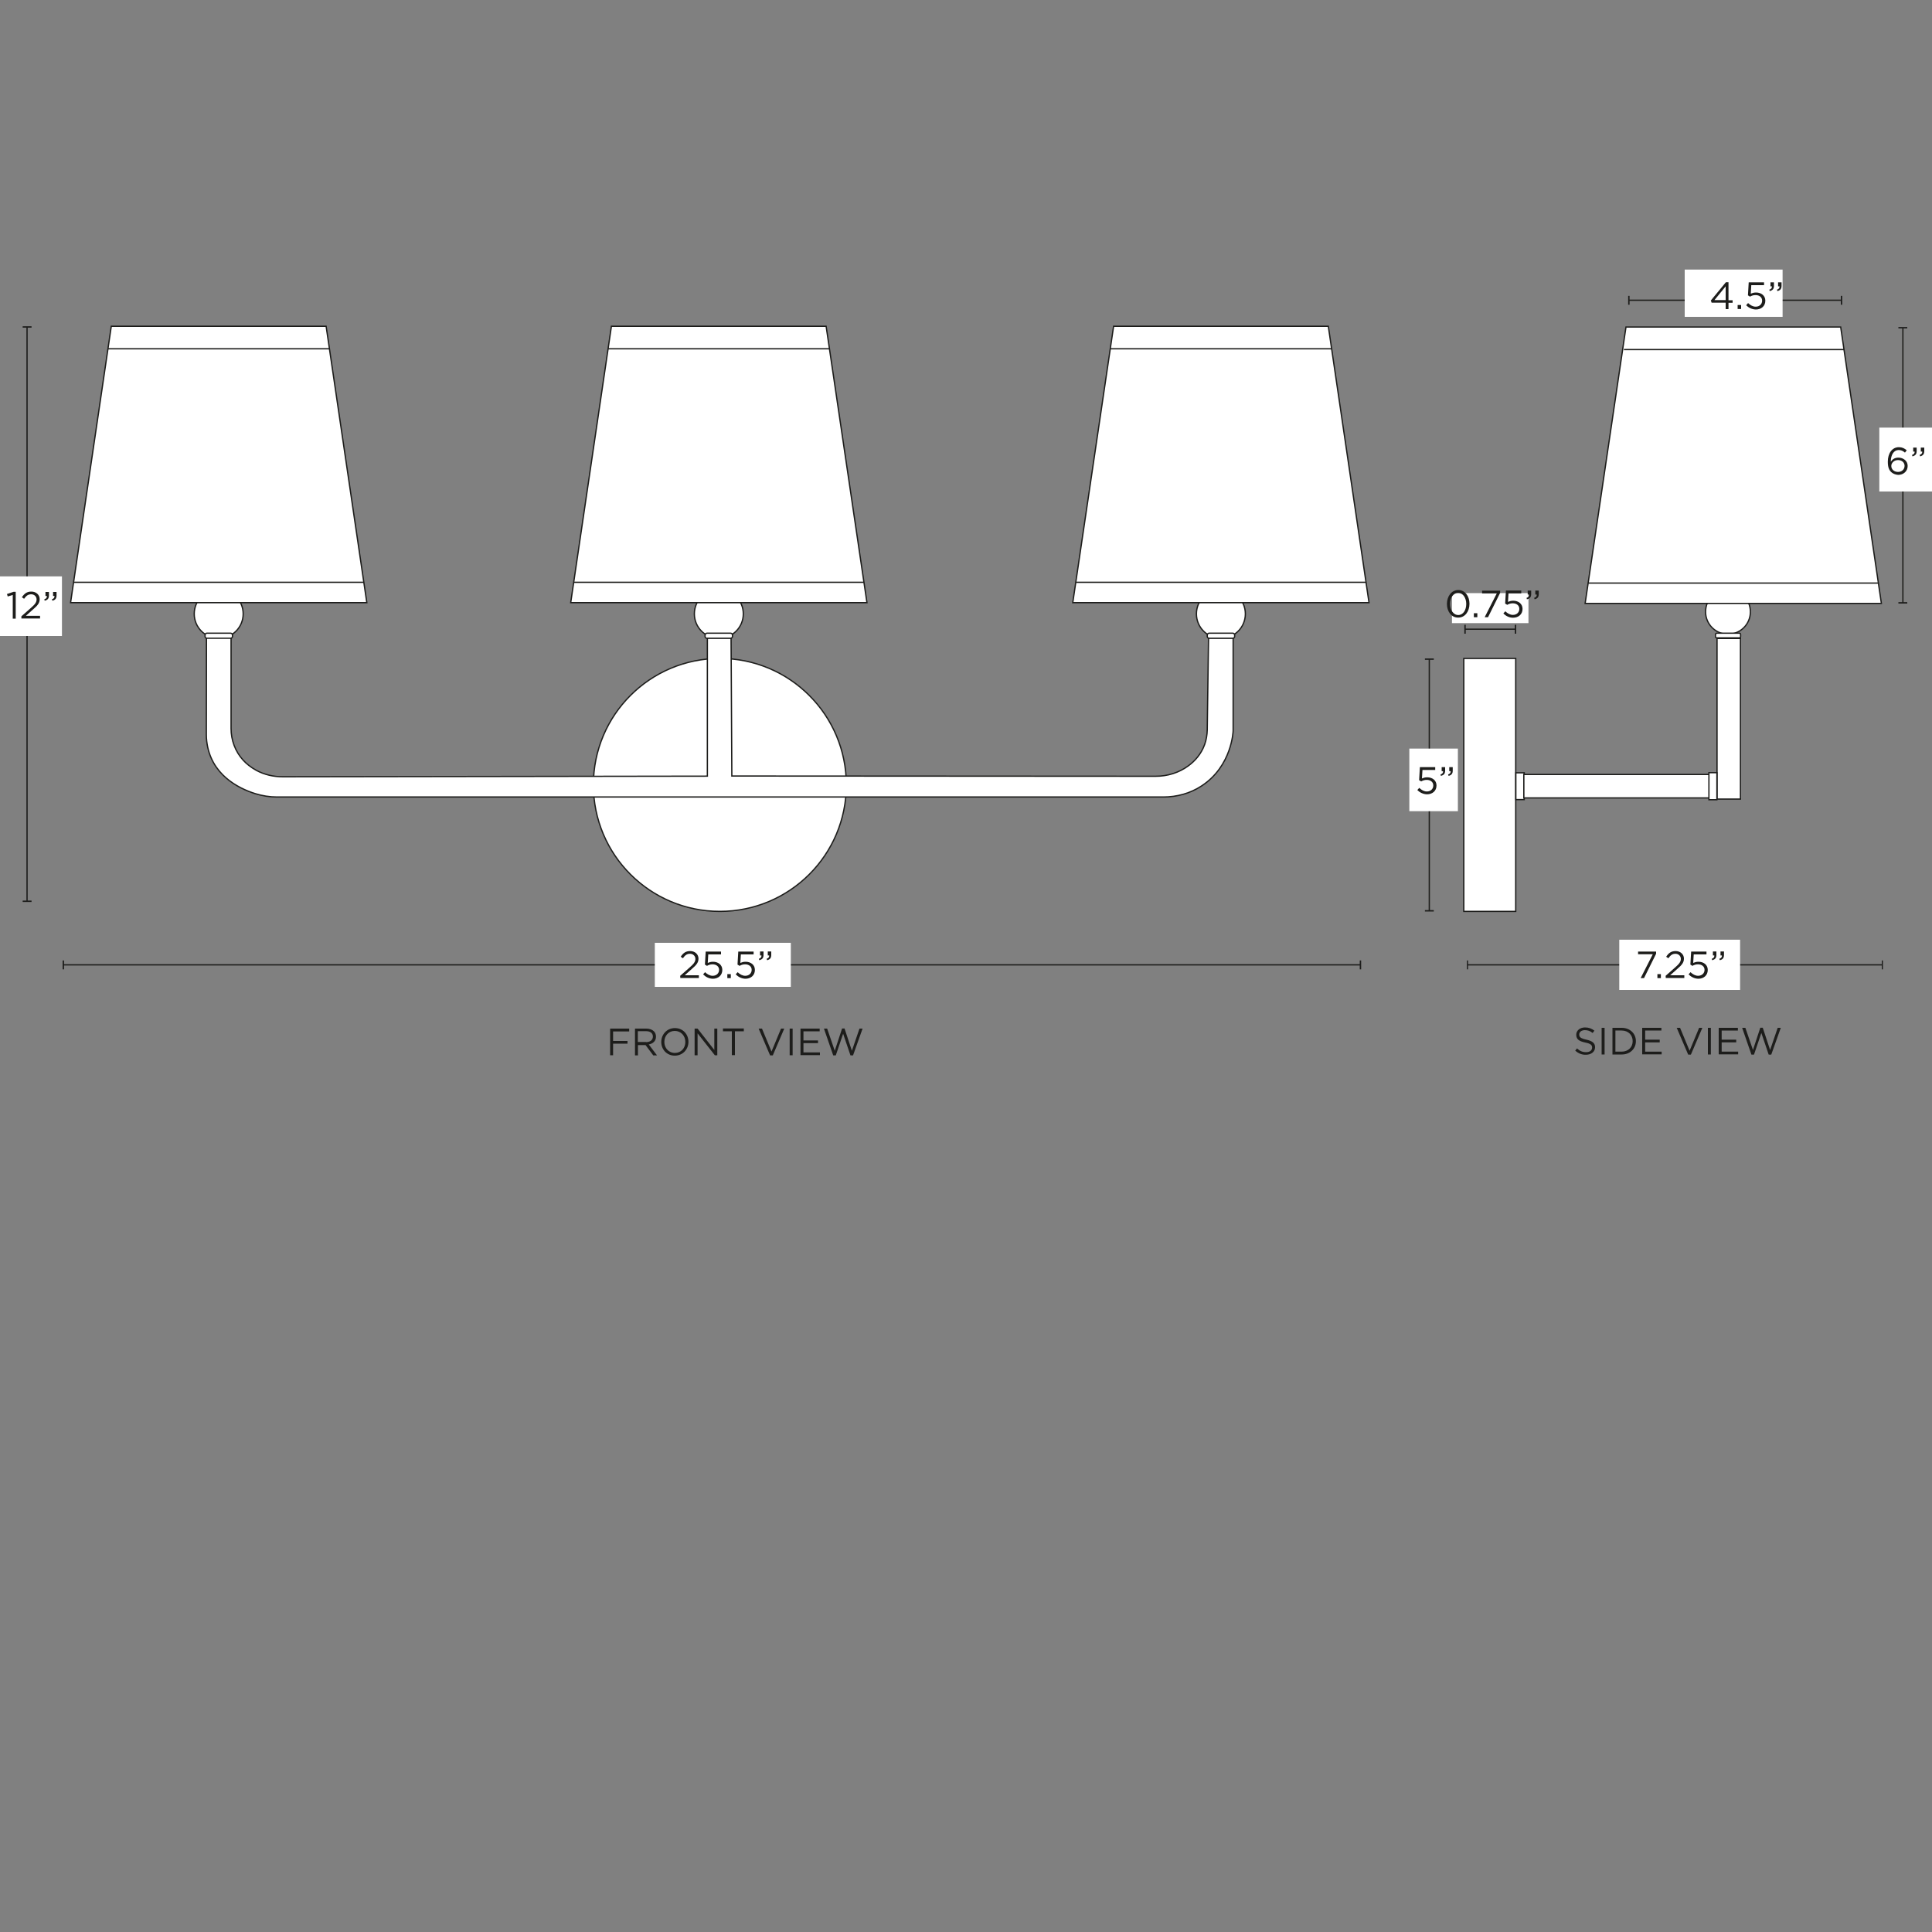 <svg xml:space="preserve" style="enable-background:new 0 0 1500 1500;" viewBox="0 0 1500 1500" height="1500px" width="1500px" y="0px" x="0px" xmlns:xlink="http://www.w3.org/1999/xlink" xmlns="http://www.w3.org/2000/svg" id="Capa_1" version="1.1">
<rect x="0" y="0" width="1500" height="1500" fill="#808080" stroke="none"/>
<style type="text/css">
	.st0{fill:#FFFFFF;stroke:#1D1D1B;stroke-miterlimit:10;}
	.st1{fill:none;stroke:#1D1D1B;stroke-miterlimit:10;}
	.st2{fill:#1D1D1B;}
	.st3{fill:#FFFFFF;}
</style>
<circle r="19" cy="476.6" cx="558.1" class="st0"></circle>
<path d="M548.9,491.6h18.3c0.8,0,1.5,0.7,1.5,1.5v1c0,0.8-0.7,1.5-1.5,1.5h-18.3c-0.8,0-1.5-0.7-1.5-1.5v-1
	C547.5,492.3,548.1,491.6,548.9,491.6z" class="st0"></path>
<polygon points="443.1,467.9 673.1,467.9 641.4,253.3 474.7,253.3" class="st0"></polygon>
<line y2="270.8" x2="644.1" y1="270.8" x1="472.1" class="st1"></line>
<line y2="452.1" x2="670.7" y1="452.1" x1="445.4" class="st1"></line>
<circle r="19" cy="476.6" cx="947.9" class="st0"></circle>
<path d="M938.8,491.6h18.3c0.8,0,1.5,0.7,1.5,1.5v1c0,0.8-0.7,1.5-1.5,1.5h-18.3c-0.8,0-1.5-0.7-1.5-1.5v-1
	C937.3,492.3,938,491.6,938.8,491.6z" class="st0"></path>
<polygon points="832.9,467.9 1062.9,467.9 1031.3,253.3 864.6,253.3" class="st0"></polygon>
<line y2="270.8" x2="1034" y1="270.8" x1="862" class="st1"></line>
<line y2="452.1" x2="1060.6" y1="452.1" x1="835.3" class="st1"></line>
<circle r="98.2" cy="609.4" cx="558.9" class="st0"></circle>
<rect height="196.4" width="40.3" class="st0" y="511.2" x="1136.5"></rect>
<rect height="20.8" width="6.5" class="st0" y="600" x="1176.9"></rect>
<g>
	<path d="M473.6,798.6h14.9v2.2h-12.5v7.4h11.2v2.1h-11.2v9h-2.3V798.6z" class="st2"></path>
	<path d="M492.9,798.6h8.9c2.5,0,4.6,0.8,5.9,2.1c1,1,1.6,2.4,1.6,4.1v0.1c0,3.4-2.4,5.4-5.6,6l6.4,8.5h-2.9l-6-8h-5.9
		v8h-2.3V798.6L492.9,798.6z M501.6,809.1c3.1,0,5.3-1.6,5.3-4.3v-0.1c0-2.5-2-4.1-5.3-4.1h-6.4v8.4H501.6z" class="st2"></path>
	<path d="M513.4,809L513.4,809c0-5.8,4.3-10.8,10.6-10.8c6.3,0,10.5,4.9,10.5,10.6v0.1c0,5.7-4.3,10.7-10.6,10.7
		S513.4,814.7,513.4,809L513.4,809z M532.1,809L532.1,809c0-4.8-3.4-8.6-8.2-8.6s-8.1,3.8-8.1,8.5v0.1c0,4.7,3.4,8.5,8.2,8.5
		S532.1,813.7,532.1,809z" class="st2"></path>
	<path d="M539.4,798.6h2.2l13,16.6v-16.6h2.3v20.7H555l-13.4-17v17h-2.3V798.6z" class="st2"></path>
	<path d="M568.2,800.7h-6.9v-2.2h16.2v2.2h-6.9v18.5h-2.4V800.7z" class="st2"></path>
	<path d="M589,798.6h2.6l7.4,17.8l7.4-17.8h2.5l-8.9,20.8h-2.1L589,798.6L589,798.6z" class="st2"></path>
	<path d="M613.1,798.6h2.3v20.7h-2.3V798.6z" class="st2"></path>
	<path d="M621.5,798.6h14.9v2.1h-12.6v7.1h11.3v2.1h-11.3v7.2h12.8v2.1h-15.1L621.5,798.6L621.5,798.6z" class="st2"></path>
	<path d="M639.7,798.6h2.5l5.9,17.2l5.7-17.3h1.9l5.7,17.3l5.9-17.2h2.4l-7.4,20.8h-2l-5.7-16.8l-5.7,16.8h-2
		L639.7,798.6L639.7,798.6z" class="st2"></path>
</g>
<g>
	<line y2="749.1" x2="1056.2" y1="749.1" x1="49.2" class="st1"></line>
	<rect height="6.9" width="1.1" class="st2" y="745.7" x="48.6"></rect>
	<rect height="6.9" width="1.1" class="st2" y="745.7" x="1055.7"></rect>
</g>
<rect height="34.2" width="105.6" class="st3" y="732" x="508.4"></rect>
<g>
	<path d="M528.1,757.6l7.5-6.6c3.2-2.8,4.3-4.4,4.3-6.5c0-2.4-1.9-4-4.2-4c-2.4,0-3.9,1.2-5.5,3.5l-1.7-1.2
		c1.9-2.8,3.8-4.4,7.4-4.4s6.4,2.5,6.4,5.8v0.1c0,3-1.6,4.9-5.2,8l-5.5,4.9h11v2.1h-14.4L528.1,757.6L528.1,757.6z" class="st2"></path>
	<path d="M545.9,756.5l1.5-1.7c1.8,1.7,3.8,2.8,5.9,2.8c3,0,5-2,5-4.6V753c0-2.6-2.1-4.3-5.1-4.3
		c-1.7,0-3.1,0.5-4.3,1.2l-1.6-1l0.6-10.1h11.9v2.2h-9.9l-0.4,6.6c1.2-0.5,2.4-0.9,4.1-0.9c4,0,7.2,2.4,7.2,6.3v0.1
		c0,4.1-3.1,6.8-7.4,6.8C550.3,759.8,547.8,758.4,545.9,756.5L545.9,756.5z" class="st2"></path>
	<path d="M564.7,756.3h2.7v3.1h-2.7V756.3z" class="st2"></path>
	<path d="M571.2,756.5l1.5-1.7c1.8,1.7,3.8,2.8,5.9,2.8c3,0,5-2,5-4.6V753c0-2.6-2.1-4.3-5.1-4.3
		c-1.7,0-3.1,0.5-4.3,1.2l-1.6-1l0.6-10.1h11.9v2.2h-9.9l-0.4,6.6c1.2-0.5,2.4-0.9,4.1-0.9c4,0,7.2,2.4,7.2,6.3v0.1
		c0,4.1-3.1,6.8-7.4,6.8C575.7,759.8,573.1,758.4,571.2,756.5L571.2,756.5z" class="st2"></path>
	<path d="M589.2,744.4c1.5-0.5,2.1-1.3,2-2.6h-1.1v-3.1h2.7v2.7c0,2.4-1,3.5-3.3,4.1L589.2,744.4L589.2,744.4z
		 M595.2,744.4c1.5-0.5,2.1-1.3,2-2.6h-1.1v-3.1h2.7v2.7c0,2.4-1,3.5-3.2,4.1L595.2,744.4L595.2,744.4z" class="st2"></path>
</g>
<g>
	<path d="M1223,815.7l1.4-1.7c2.2,2,4.2,2.9,7.1,2.9s4.6-1.5,4.6-3.5v-0.1c0-1.9-1-3-5.4-3.9c-4.8-1-6.9-2.6-6.9-6v-0.1
		c0-3.2,2.9-5.6,6.8-5.6c3,0,5.2,0.9,7.3,2.5l-1.4,1.8c-1.9-1.6-3.8-2.2-6-2.2c-2.7,0-4.4,1.5-4.4,3.3v0.1c0,2,1.1,3,5.6,4
		c4.6,1,6.7,2.7,6.7,5.8v0.1c0,3.5-3,5.8-7.1,5.8C1228.2,819,1225.5,817.9,1223,815.7L1223,815.7z" class="st2"></path>
	<path d="M1243.5,798h2.3v20.7h-2.3V798z" class="st2"></path>
	<path d="M1251.9,798h7.2c6.5,0,11,4.5,11,10.3v0.1c0,5.8-4.5,10.3-11,10.3h-7.2V798z M1259,816.5
		c5.2,0,8.6-3.5,8.6-8.1v-0.1c0-4.6-3.3-8.2-8.6-8.2h-4.8v16.4L1259,816.5L1259,816.5z" class="st2"></path>
	<path d="M1275,798h14.9v2.1h-12.6v7.1h11.3v2.1h-11.3v7.2h12.8v2.1H1275V798L1275,798z" class="st2"></path>
	<path d="M1301.8,798h2.6l7.4,17.8l7.4-17.8h2.5l-8.9,20.8h-2.1L1301.8,798L1301.8,798z" class="st2"></path>
	<path d="M1326,798h2.3v20.7h-2.3V798z" class="st2"></path>
	<path d="M1334.4,798h14.9v2.1h-12.6v7.1h11.3v2.1h-11.3v7.2h12.8v2.1h-15.1V798L1334.4,798z" class="st2"></path>
	<path d="M1352.6,798h2.5l5.9,17.2l5.7-17.3h1.9l5.7,17.3l5.9-17.2h2.4l-7.4,20.8h-2l-5.7-16.8l-5.7,16.8h-2L1352.6,798
		L1352.6,798z" class="st2"></path>
</g>
<g>
	<line y2="749.1" x2="1461.5" y1="749.1" x1="1139.4" class="st1"></line>
	<rect height="6.9" width="0.9" class="st2" y="745.7" x="1138.9"></rect>
	<rect height="6.9" width="0.9" class="st2" y="745.7" x="1461"></rect>
</g>
<rect height="39" width="93.8" class="st3" y="729.6" x="1257.2"></rect>
<g>
	<path d="M1283.2,740.9h-11.4v-2.1h14v1.7l-9.4,18.9h-2.6L1283.2,740.9L1283.2,740.9z" class="st2"></path>
	<path d="M1286.8,756.3h2.7v3.1h-2.7V756.3z" class="st2"></path>
	<path d="M1293.2,757.6l7.5-6.6c3.2-2.8,4.3-4.4,4.3-6.5c0-2.4-1.9-4-4.2-4c-2.4,0-3.9,1.2-5.5,3.5l-1.7-1.2
		c1.9-2.8,3.8-4.4,7.4-4.4c3.6,0,6.4,2.5,6.4,5.8v0.1c0,3-1.6,4.9-5.2,8l-5.5,4.9h11v2.1h-14.4L1293.2,757.6L1293.2,757.6z" class="st2"></path>
	<path d="M1311,756.5l1.5-1.7c1.8,1.7,3.8,2.8,5.9,2.8c3,0,5-2,5-4.6V753c0-2.6-2.1-4.3-5.1-4.3c-1.7,0-3.1,0.5-4.3,1.2
		l-1.6-1l0.6-10.1h11.9v2.2h-9.9l-0.4,6.6c1.2-0.5,2.4-0.9,4.1-0.9c4,0,7.2,2.4,7.2,6.3v0.1c0,4.1-3.1,6.8-7.4,6.8
		C1315.4,759.8,1312.9,758.4,1311,756.5L1311,756.5z" class="st2"></path>
	<path d="M1329,744.4c1.5-0.5,2.1-1.3,2-2.6h-1.1v-3.1h2.7v2.7c0,2.4-1,3.5-3.3,4.1L1329,744.4L1329,744.4z
		 M1334.9,744.4c1.5-0.5,2.1-1.3,2-2.6h-1.1v-3.1h2.7v2.7c0,2.4-1,3.5-3.2,4.1L1334.9,744.4L1334.9,744.4z" class="st2"></path>
</g>
<g>
	<line y2="707.1" x2="1109.7" y1="511.8" x1="1109.7" class="st1"></line>
	<rect height="1.1" width="6.9" class="st2" y="511.2" x="1106.3"></rect>
	<rect height="1.1" width="6.9" class="st2" y="706.6" x="1106.3"></rect>
</g>
<rect height="48.6" width="37.7" class="st3" y="581.2" x="1094.2"></rect>
<g>
	<path d="M1100.4,613.4l1.5-1.7c1.8,1.7,3.8,2.8,5.9,2.8c3,0,5-2,5-4.6v-0.1c0-2.6-2.1-4.3-5.1-4.3
		c-1.7,0-3.1,0.5-4.3,1.2l-1.6-1l0.6-10.1h11.9v2.2h-9.9l-0.4,6.6c1.2-0.5,2.4-0.9,4.1-0.9c4,0,7.2,2.4,7.2,6.3v0.1
		c0,4.1-3.1,6.8-7.4,6.8C1104.8,616.6,1102.2,615.2,1100.4,613.4L1100.4,613.4z" class="st2"></path>
	<path d="M1118.4,601.3c1.5-0.5,2.1-1.3,2-2.6h-1.1v-3.1h2.7v2.7c0,2.4-1,3.5-3.3,4.1L1118.4,601.3L1118.4,601.3z
		 M1124.3,601.3c1.5-0.5,2.1-1.3,2-2.6h-1.1v-3.1h2.7v2.7c0,2.4-1,3.5-3.2,4.1L1124.3,601.3L1124.3,601.3z" class="st2"></path>
</g>
<g>
	<line y2="488.5" x2="1176.6" y1="488.5" x1="1137.4" class="st1"></line>
	<rect height="6.9" width="1.1" class="st2" y="485.1" x="1136.9"></rect>
	<rect height="6.9" width="1.1" class="st2" y="485.1" x="1176.1"></rect>
</g>
<rect height="23.3" width="59.4" class="st3" y="460.5" x="1127.3"></rect>
<g>
	<path d="M1123.4,468.9L1123.4,468.9c0-5.9,3.5-10.8,8.8-10.8c5.3,0,8.7,4.8,8.7,10.6v0.1c0,5.8-3.4,10.7-8.7,10.7
		C1126.8,479.6,1123.4,474.7,1123.4,468.9L1123.4,468.9z M1138.4,468.9L1138.4,468.9c0-4.6-2.5-8.6-6.3-8.6s-6.3,4-6.3,8.5v0.1
		c0,4.5,2.5,8.6,6.4,8.6S1138.4,473.5,1138.4,468.9L1138.4,468.9z" class="st2"></path>
	<path d="M1144.3,476.1h2.7v3.1h-2.7V476.1z" class="st2"></path>
	<path d="M1162.1,460.7h-11.4v-2.1h14v1.7l-9.4,18.9h-2.6L1162.1,460.7L1162.1,460.7z" class="st2"></path>
	<path d="M1167.2,476.3l1.5-1.7c1.8,1.7,3.8,2.8,5.9,2.8c3,0,5-2,5-4.6v-0.1c0-2.6-2.1-4.3-5.1-4.3
		c-1.7,0-3.1,0.5-4.3,1.2l-1.6-1l0.6-10.1h11.9v2.2h-9.9l-0.4,6.6c1.2-0.5,2.4-0.9,4.1-0.9c4,0,7.2,2.4,7.2,6.3v0.1
		c0,4.1-3.1,6.8-7.4,6.8C1171.6,479.6,1169,478.1,1167.2,476.3L1167.2,476.3z" class="st2"></path>
	<path d="M1185.2,464.2c1.5-0.5,2.1-1.3,2-2.6h-1.1v-3.1h2.7v2.7c0,2.4-1,3.5-3.3,4.1L1185.2,464.2L1185.2,464.2z
		 M1191.1,464.2c1.5-0.5,2.1-1.3,2-2.6h-1.1v-3.1h2.7v2.7c0,2.4-1,3.5-3.2,4.1L1191.1,464.2L1191.1,464.2z" class="st2"></path>
</g>
<g>
	<line y2="468" x2="1477.4" y1="254.5" x1="1477.4" class="st1"></line>
	<rect height="1.1" width="6.9" class="st2" y="253.9" x="1473.9"></rect>
	<rect height="1.1" width="6.9" class="st2" y="467.5" x="1473.9"></rect>
</g>
<rect height="49.6" width="43.8" class="st3" y="332" x="1459.1"></rect>
<g>
	<path d="M1468.3,366.5c-1.7-1.7-2.6-3.8-2.6-8v-0.1c0-6.3,3.2-11.2,8.6-11.2c2.5,0,4.3,0.9,6.1,2.4l-1.4,1.8
		c-1.5-1.3-3-2-4.9-2c-3.8,0-6.1,3.8-6.1,9.1c1.1-1.7,2.9-3.2,5.9-3.2c3.8,0,7.2,2.5,7.2,6.4v0.1c0,4-3.2,6.9-7.4,6.9
		C1471.4,368.5,1469.6,367.7,1468.3,366.5L1468.3,366.5z M1478.7,361.7L1478.7,361.7c0-2.6-2.1-4.5-5.1-4.5s-5.2,2.2-5.2,4.5v0.1
		c0,2.6,2.2,4.6,5.2,4.6S1478.7,364.4,1478.7,361.7L1478.7,361.7z" class="st2"></path>
	<path d="M1484.5,353.2c1.5-0.5,2.1-1.3,2-2.6h-1.1v-3.1h2.7v2.7c0,2.4-1,3.5-3.3,4.1L1484.5,353.2L1484.5,353.2z
		 M1490.4,353.2c1.5-0.5,2.1-1.3,2-2.6h-1.1v-3.1h2.7v2.7c0,2.4-1,3.5-3.2,4.1L1490.4,353.2L1490.4,353.2z" class="st2"></path>
</g>
<g>
	<line y2="233.1" x2="1429.7" y1="233.1" x1="1264.6" class="st1"></line>
	<rect height="6.9" width="1.1" class="st2" y="229.7" x="1264.1"></rect>
	<rect height="6.9" width="1.1" class="st2" y="229.7" x="1429.2"></rect>
</g>
<rect height="36.7" width="76" class="st3" y="209.3" x="1308"></rect>
<g>
	<path d="M1339.8,235h-10.9l-0.6-1.7l11.7-14.2h2v14h3.2v2h-3.2v4.9h-2.2V235L1339.8,235z M1339.8,233v-10.7l-8.7,10.7
		H1339.8z" class="st2"></path>
	<path d="M1349.1,236.8h2.7v3.1h-2.7V236.8z" class="st2"></path>
	<path d="M1355.7,237l1.5-1.7c1.8,1.7,3.8,2.8,5.9,2.8c3,0,5-2,5-4.6v-0.1c0-2.6-2.1-4.3-5.1-4.3
		c-1.7,0-3.1,0.5-4.3,1.2l-1.6-1l0.6-10.1h11.9v2.2h-9.9l-0.4,6.6c1.2-0.5,2.4-0.9,4.1-0.9c4,0,7.2,2.4,7.2,6.3v0.1
		c0,4.1-3.1,6.8-7.4,6.8C1360.1,240.2,1357.5,238.8,1355.7,237L1355.7,237z" class="st2"></path>
	<path d="M1373.7,224.9c1.5-0.5,2.1-1.3,2-2.6h-1.1v-3.1h2.7v2.7c0,2.4-1,3.5-3.3,4.1L1373.7,224.9L1373.7,224.9z
		 M1379.6,224.9c1.5-0.5,2.1-1.3,2-2.6h-1.1v-3.1h2.7v2.7c0,2.4-1,3.5-3.2,4.1L1379.6,224.9L1379.6,224.9z" class="st2"></path>
</g>
<g>
	<line y2="699.7" x2="21" y1="253.8" x1="21" class="st1"></line>
	<rect height="1.1" width="6.9" class="st2" y="253.3" x="17.6"></rect>
	<rect height="1.1" width="6.9" class="st2" y="699.2" x="17.6"></rect>
</g>
<rect height="46.3" width="48.2" class="st3" y="447.5" x="-0.1"></rect>
<g>
	<path d="M9.9,461.9L6,463.1l-0.6-1.9l5.1-1.7h1.7v20.8H9.9L9.9,461.9L9.9,461.9z" class="st2"></path>
	<path d="M16.6,478.5l7.5-6.6c3.2-2.8,4.3-4.4,4.3-6.5c0-2.4-1.9-4-4.2-4c-2.4,0-3.9,1.2-5.5,3.5l-1.7-1.2
		c1.9-2.8,3.8-4.4,7.4-4.4s6.4,2.5,6.4,5.8v0.1c0,3-1.6,4.9-5.2,8l-5.5,4.9h11v2.1H16.6L16.6,478.5L16.6,478.5z" class="st2"></path>
	<path d="M34.4,465.3c1.5-0.5,2.1-1.3,2-2.6h-1.1v-3.1H38v2.7c0,2.4-1,3.5-3.3,4.1L34.4,465.3L34.4,465.3z M40.3,465.3
		c1.5-0.5,2.1-1.3,2-2.6h-1.1v-3.1h2.7v2.7c0,2.4-1,3.5-3.2,4.1L40.3,465.3L40.3,465.3z" class="st2"></path>
</g>
<circle r="19" cy="476.6" cx="169.8" class="st0"></circle>
<path d="M160.6,491.6H179c0.8,0,1.5,0.7,1.5,1.5v1c0,0.8-0.7,1.5-1.5,1.5h-18.3c-0.8,0-1.5-0.7-1.5-1.5v-1
	C159.2,492.3,159.8,491.6,160.6,491.6z" class="st0"></path>
<polygon points="54.8,467.9 284.8,467.9 253.2,253.3 86.4,253.3" class="st0"></polygon>
<line y2="270.8" x2="255.9" y1="270.8" x1="83.9" class="st1"></line>
<line y2="452.1" x2="282.5" y1="452.1" x1="57.1" class="st1"></line>
<path d="M160.3,495.5h19.1v70.1c0,9,3.2,17.8,9.3,24.5c2.6,2.9,6,5.6,10.3,8c6.3,3.4,13.4,5,20.6,5l329.6-0.5v-107h18.4
	l0.6,106.9l329,0.2c9.1,0,18.1-2.7,25.4-8.1c5.1-3.7,10-9.1,12.7-16.6c1.3-3.6,1.9-7.5,2-11.3l1-71.1h19.1v71.9
	c0,0-0.8,27.2-24.5,42.7c-8.8,5.8-19.2,8.6-29.7,8.6H215.1c-5.7,0-11.4-0.9-16.9-2.6c-13.4-4.2-34.7-15-37.7-40.7
	c-0.2-1.7-0.3-3.4-0.3-5.1L160.3,495.5L160.3,495.5z" class="st0"></path>
<rect height="124.7" width="18.2" class="st0" y="495.7" x="1333.1"></rect>
<rect height="18.2" width="144.8" class="st0" y="601.3" x="1183.1"></rect>
<rect height="21" width="6.2" class="st0" y="599.9" x="1326.8"></rect>
<circle r="17.4" cy="475" cx="1341.6" class="st0"></circle>
<polygon points="1230.7,468.5 1460.7,468.5 1429.1,253.9 1262.4,253.9" class="st0"></polygon>
<line y2="271.4" x2="1431.8" y1="271.4" x1="1260.8" class="st1"></line>
<line y2="452.7" x2="1458.4" y1="452.7" x1="1233.1" class="st1"></line>
<path d="M1332.9,491.6h17.5c0.6,0,1,0.4,1,1v1.6c0,0.6-0.4,1-1,1h-17.5c-0.6,0-1-0.4-1-1v-1.6
	C1332,492.1,1332.4,491.6,1332.9,491.6z" class="st0"></path>
</svg>
